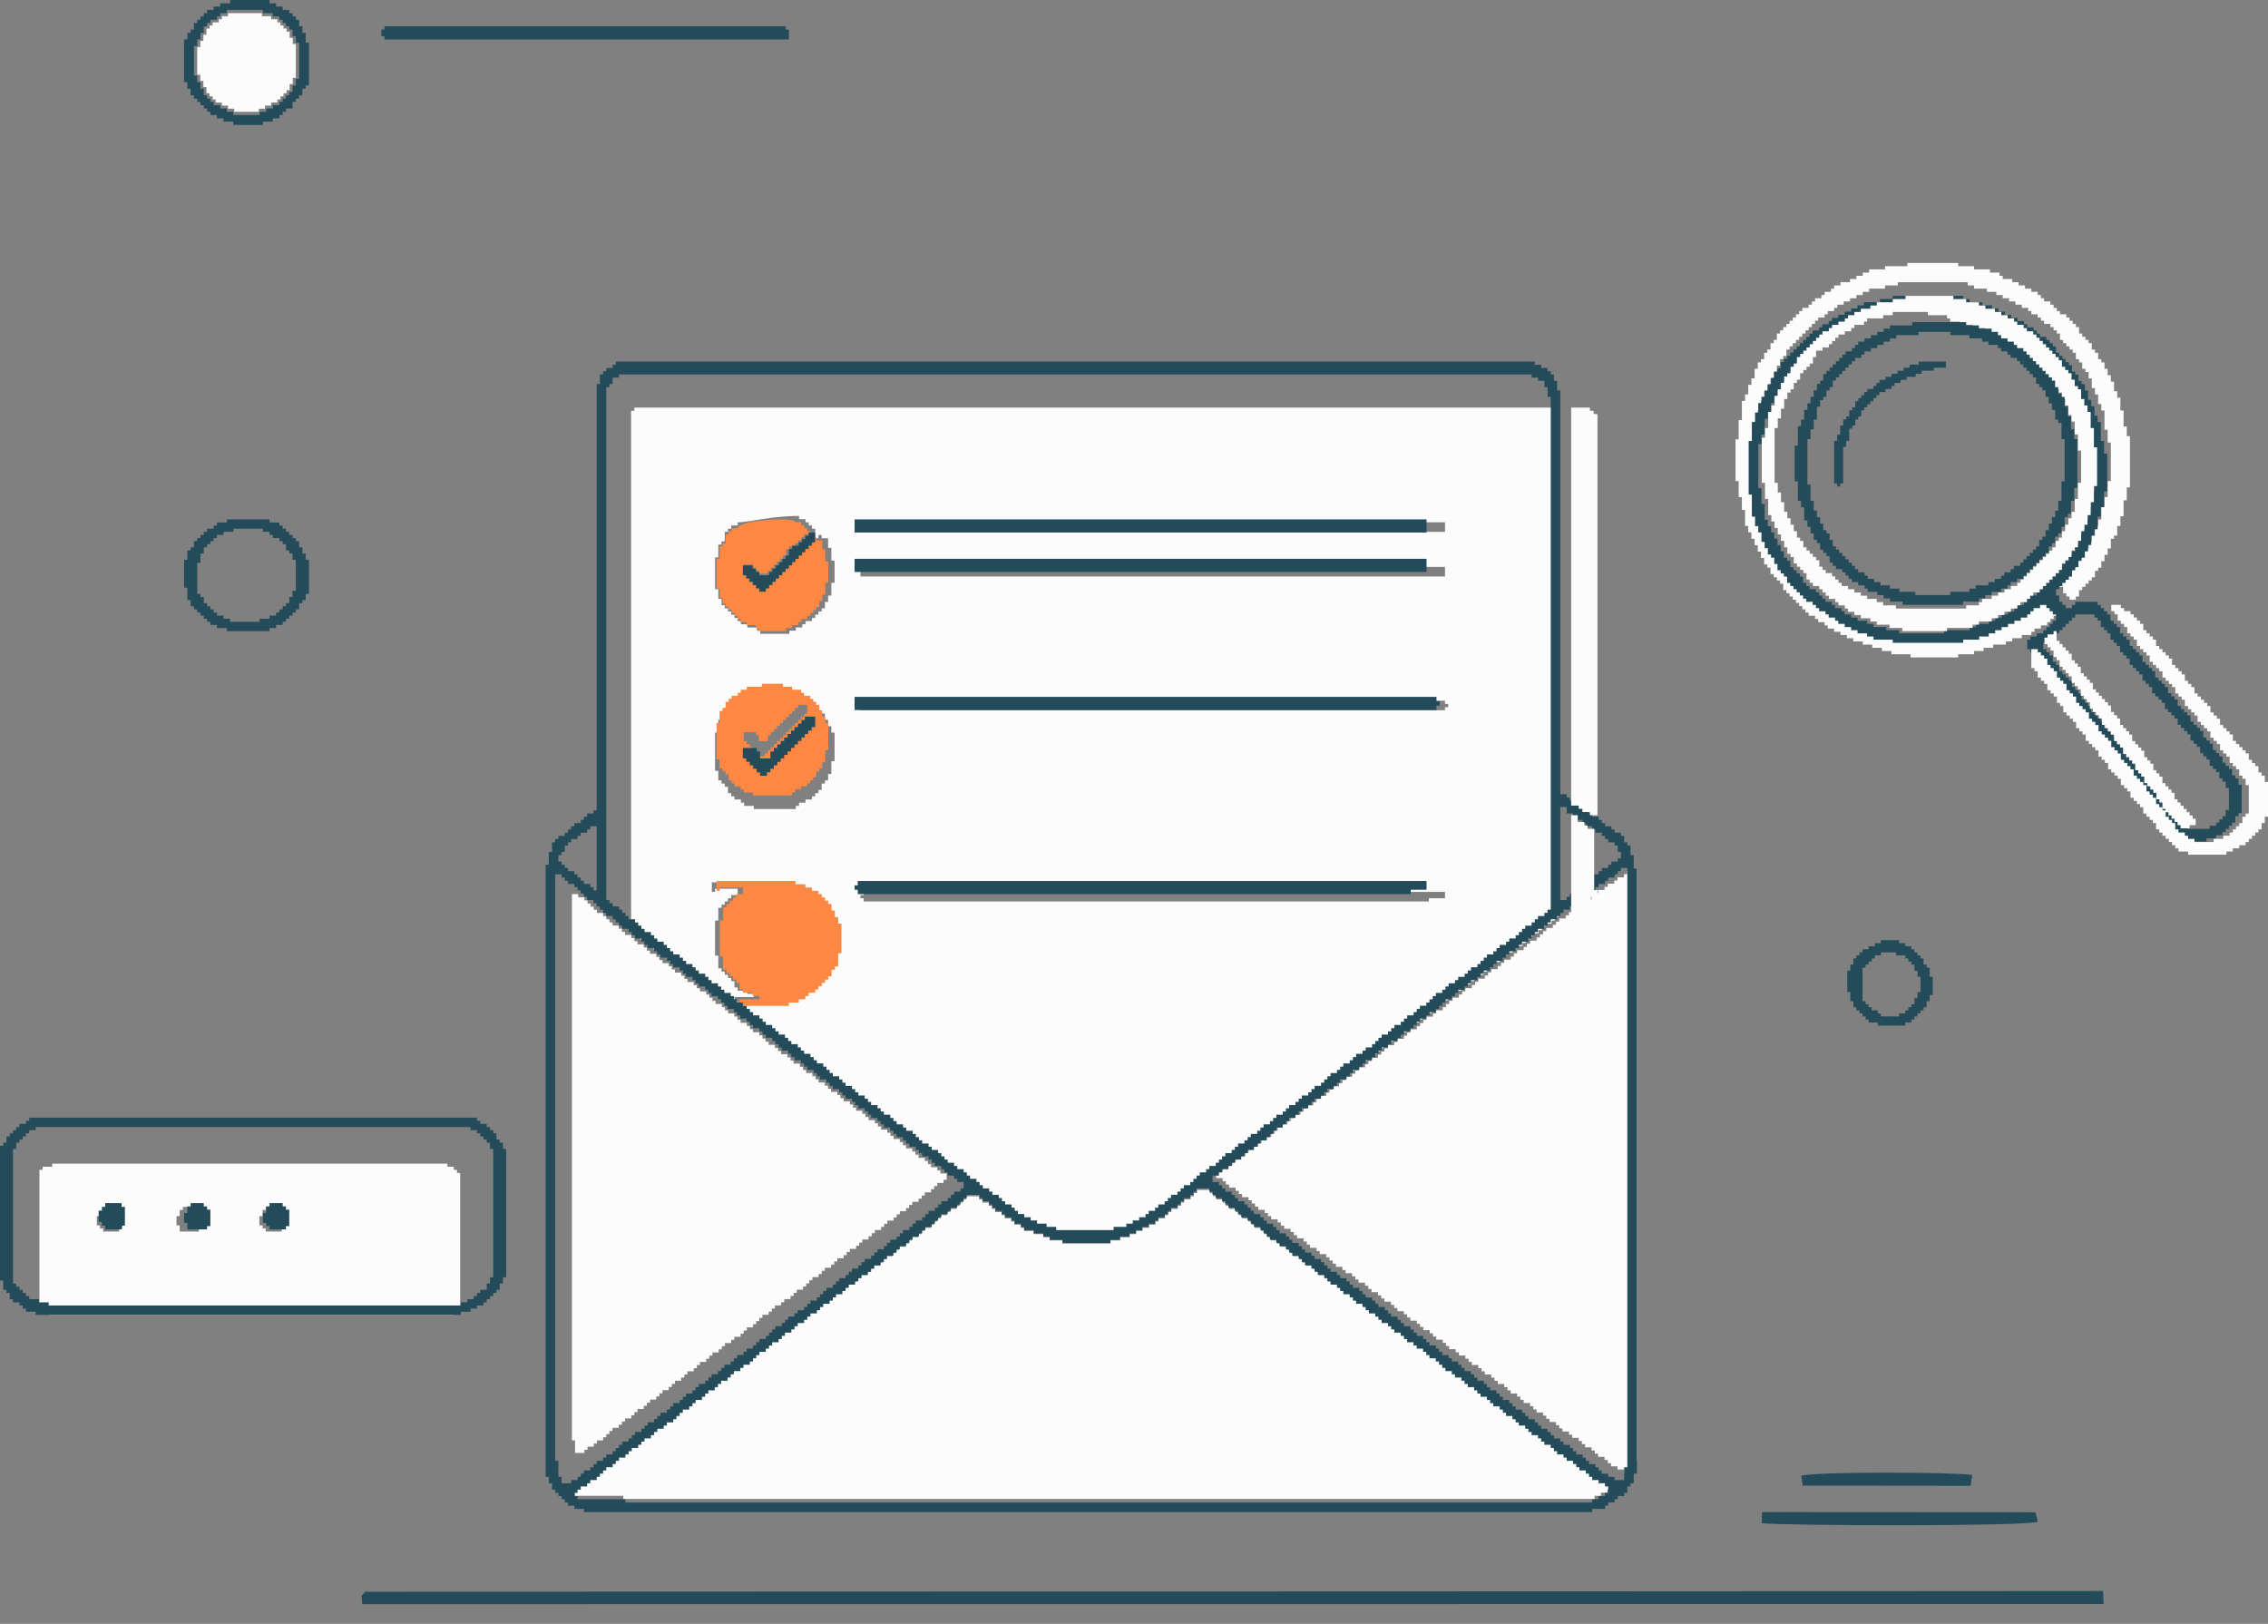 <svg width="345" height="247" viewBox="0 0 345 247" fill="none" xmlns="http://www.w3.org/2000/svg">
<rect x="0" y="0" width="345" height="247" fill="#808080" stroke="none"/>
<path fill-rule="evenodd" clip-rule="evenodd" d="M130.882 136.148H131.374V135.663H219.809V136.632H217.352V137.117H131.374V136.632H130.882V136.148V136.148ZM108.774 135.663H108.282V134.209H120.074V134.694H121.548V135.178H122.53V135.663H123.513V136.148H124.004V136.632H124.496V137.117H124.987V137.601H125.478V138.571H125.969V139.54H126.461V140.509H126.952V144.871H126.461V146.809H125.969V147.294H125.478V148.263H124.987V148.748H124.496V149.232H124.004V149.717H123.513V150.202H123.022V150.686H122.039V151.171H121.548V151.655H120.565V152.14H119.091V152.625H112.213V152.14H111.722V151.655H114.67V151.171H113.687V150.686H112.213V150.202H111.722V149.232H111.231V148.748H110.739V148.263H110.248V147.779H109.757V147.294H109.265V145.355H108.774V140.025H109.265V138.086H109.757V137.601H110.248V137.117H110.739V136.632H111.231V136.148H112.213V135.179H108.774V135.663H108.774ZM126.461 117.732H125.969V118.701H125.478V119.186H124.987V120.155H124.496V120.639H124.004V121.124H123.513V121.609H122.53V122.093H121.548V122.578H121.057V123.062H114.67V122.578H113.196V122.093H112.704V121.609H111.722V121.124H111.231V120.639H110.739V119.67H110.248V119.186H109.757V118.701H109.265V117.247H108.774V111.432H109.265V109.493H109.757V109.009H110.248V108.039H110.739V107.555H111.231V107.07H112.213V106.586H112.704V106.101H113.687V105.616H116.144V105.132H119.583V105.616H121.057V106.101H122.531V106.586H123.022V107.07H124.004V107.555H124.496V108.039H124.987V108.524H125.478V109.493H125.97V110.462H126.461V111.431H126.952V115.793H126.461V117.732L126.461 117.732ZM219.809 108.039H130.883V106.586H219.809V107.07H220.3V107.555H219.809V108.039V108.039ZM130.883 86.231H219.809V87.685H130.883V86.231ZM130.883 79.446H219.809V80.9H130.883V79.446ZM124.004 81.87H124.496V81.385H124.987V81.87H125.969V83.323H126.461V85.262H126.952V88.654H126.461V90.593H125.969V91.562H125.478V92.531H124.987V93.016H124.496V93.501H124.004V93.985H123.513V94.47H122.53V94.954H122.039V95.439H121.057V95.924H120.074V96.408H115.652V95.924H115.161V95.439H113.687V94.954H112.704V94.47H112.213V93.985H111.722V93.501H111.23V93.016H110.739V92.531H110.248V92.047H109.757V91.078H109.265V89.624H108.774V84.777H109.265V82.839H109.757V82.354H110.248V80.9H110.739V80.416H111.23V79.931H112.213V79.447C113.984 79.447 117.268 78.478 121.548 78.478V78.962H122.53V79.447H123.022V79.931H123.513V80.416H124.004V81.87V81.87ZM96.491 62.484H96V141.479H96.491V141.963H96.983V142.448H97.474V142.933H98.457V143.417H98.948V143.902H99.439V144.386H100.422V144.871H100.913V145.356H101.404V145.84H101.895V146.325H102.878V146.809H103.369V147.294H103.861V147.779H104.843V148.263H105.334V148.748H105.826V149.232H106.808V149.717H107.3V150.202H107.791V150.686H108.773V151.171H109.265V151.655H109.756V152.14H110.738V152.625H111.23V153.109H111.721V153.594H112.703V154.078H113.195V154.563H113.686V155.047H114.177V155.532H115.16V156.017H115.651V156.501H116.142V156.986H117.125V157.47H117.616V157.955H118.108V158.44H119.09V158.924H119.581V159.409H120.073V159.893H121.055V160.378H121.547V160.863H122.038V161.347H123.021V161.832H123.512V162.316H124.003V162.801H124.986V163.286H125.477V163.77H125.968V164.255H126.46V164.739H127.442V165.224H127.934V165.709H128.425V166.193H129.407V166.678H129.899V167.162H130.39V167.647H131.373V168.132H131.864V168.616H132.355V169.101H133.338V169.585H133.829V170.07H134.32V170.555H135.303V171.039H135.794V171.524H136.285V172.008H137.268V172.493H137.759V172.978H138.742V173.462H139.233V173.947H139.724V174.431H140.216V174.916H141.198V175.401H141.69V175.885H142.672V176.37H143.164V176.854H143.655V177.339H144.146V177.824H145.129V178.308H145.62V178.793H146.603V179.277H147.094V179.762H147.585V180.247H148.568V180.731H149.059V181.216H149.55V181.7H150.533V182.185H151.024V182.67H152.007V183.154H152.498V183.639H152.989V184.123H153.972V184.608H154.463V185.092H154.954V185.577H155.937V186.062H156.92V186.546H157.902V187.031H159.376V187.515H160.85V188H169.694V187.515H171.659V187.031H172.641V186.546H173.624V186.062H174.607V185.577H175.098V185.092H176.081V184.608H176.572V184.123H177.554V183.639H178.046V183.154H178.537V182.67H179.519V182.185H180.011V181.7H180.502V181.216H181.484V180.731H181.976V180.247H182.467V179.762H182.958V179.277H183.941V178.793H184.432V178.308H185.415V177.824H185.906V177.339H186.397V176.854H186.889V176.37H187.871V175.885H188.362V175.401H188.854V174.916H189.836V174.431H190.328V173.947H190.819V173.462H191.802V172.978H192.293V172.493H192.784V172.008H193.767V171.524H194.258V171.039H194.749V170.555H195.732V170.07H196.223V169.585H196.714V169.101H197.697V168.616H198.188V168.132H198.68V167.647H199.662V167.162H200.154V166.678H200.645V166.193H201.627V165.709H202.119V165.224H202.61V164.739H203.101V164.255H204.084V163.77H204.575V163.286H205.066V162.801H206.049V162.316H206.54V161.832H207.031V161.347H208.014V160.863H208.505V160.378H209.488V159.893H209.979V159.409H210.47V158.924H210.962V158.44H211.944V157.955H212.436V157.47H212.927V156.986H213.91V156.501H214.401V156.017H214.892V155.532H215.875V155.047H216.366V154.563H216.857V154.078H217.84V153.594H218.331V153.109H218.822V152.625H219.314V152.14H220.296V151.655H220.788V151.171H221.279V150.686H222.262V150.202H222.753V149.717H223.735V149.232H224.227V148.748H224.718V148.263H225.701V147.779H226.192V147.294H226.683V146.809H227.174V146.325H228.157V145.84H228.648V145.356H229.139V144.871H230.122V144.386H230.613V143.902H231.596V143.417H232.087V142.933H232.578V142.448H233.07V141.963H234.052V141.479H234.544V140.994H235.035V140.51H236.018V140.025H236.509V139.54H237V62H96.487V62.485L96.491 62.484Z" fill="#FBFCFB"/>
<path fill-rule="evenodd" clip-rule="evenodd" d="M182.093 181.48H181.605V181.959H181.117V182.439H180.142V182.918H179.654V183.398H179.167V183.878H178.191V184.357H177.704V184.837H177.216V185.316H176.241V185.796H175.753V186.276H174.778V186.755H173.802V187.235H172.827V187.714H171.852V188.194H170.389V188.674H168.926V189.153H161.611V188.674H159.661V188.194H158.685V187.714H157.222V187.235H155.759V186.755H155.272V186.276H154.296V185.796H153.809V185.316H152.833V184.837H152.346V184.357H151.37V183.878H150.883V183.398H150.395V182.918H149.42V182.439H148.932V181.959H146.982V182.439H146.494V182.918H146.006V183.398H145.519V183.878H144.543V184.357H144.056V184.837H143.08V185.316H142.593V185.796H142.105V186.276H141.617V186.755H140.642V187.235H140.154V187.714H139.667V188.194H138.691V188.674H138.204V189.153H137.716V189.633H136.741V190.112H136.253V190.592H135.765V191.072H134.79V191.551H134.303V192.031H133.815V192.51H132.839V192.99H132.352V193.469H131.864V193.949H130.889V194.429H130.401V194.908H129.914V195.388H128.938V195.867H128.451V196.347H127.963V196.827H126.988V197.306H126.5V197.786H126.012V198.265H125.037V198.745H124.549V199.225H124.062V199.704H123.086V200.184H122.599V200.663H122.111V201.143H121.136V201.623H120.648V202.102H120.16V202.582H119.185V203.061H118.698V203.541H118.21V204.02H117.235V204.5H116.747V204.98H116.259V205.459H115.284V205.939H114.796V206.418H114.309V206.898H113.821V207.378H112.846V207.857H112.358V208.337H111.383V208.816H110.895V209.296H110.408V209.776H109.432V210.255H108.944V210.735H108.457V211.214H107.482V211.694H106.994V212.174H106.506V212.653H105.531V213.133H105.043V213.612H104.556V214.092H103.58V214.572H103.093V215.051H102.605V215.531H102.117V216.01H101.142V216.49H100.654V216.969H99.679V217.449H99.192V217.929H98.704V218.408H97.728V218.888H97.241V219.367H96.753V219.847H95.778V220.327H95.29V220.806H94.803V221.286H93.827V221.765H93.34V222.245H92.852V222.725H91.877V223.204H91.389V223.684H90.901V224.163H90.414V224.643H89.438V225.123H88.951V225.602H87.975V226.082H87.488V226.561H87V227.041H87.488V227.521H94.803V228H242.562V227.521H243.537V227.041H244.512V226.561H245V225.602H244.512V225.123H243.537V224.643H242.562V224.163H242.074V223.684H241.586V223.204H240.611V222.725H240.123V222.245H239.636V221.765H238.66V221.286H238.173V220.806H237.198V220.327H236.71V219.847H236.222V219.367H235.247V218.888H234.759V218.408H234.272V217.929H233.296V217.449H232.809V216.969H232.321V216.49H231.346V216.01H230.858V215.531H230.37V215.051H229.395V214.572H228.907V214.092H228.42V213.612H227.444V213.133H226.957V212.653H226.469V212.174H225.494V211.694H225.006V211.214H224.519V210.735H223.543V210.255H223.055V209.776H222.568V209.296H221.593V208.816H221.105V208.337H220.13V207.857H219.642V207.378H219.154V206.898H218.667V206.418H217.691V205.939H217.204V205.459H216.716V204.98H215.741V204.5H215.253V204.02H214.278V203.541H213.79V203.061H213.302V202.582H212.327V202.102H211.839V201.623H211.352V201.143H210.377V200.663H209.889V200.184H209.401V199.704H208.426V199.225H207.938V198.745H207.451V198.265H206.475V197.786H205.988V197.306H205.5V196.827H204.525V196.347H204.037V195.867H203.549V195.388H202.574V194.908H202.087V194.429H201.599V193.949H200.623V193.469H200.136V192.99H199.648V192.51H198.673V192.031H198.185V191.551H197.698V191.072H196.722V190.592H196.235V190.112H195.747V189.633H194.772V189.153H194.284V188.674H193.309V188.194H192.821V187.714H192.333V187.235H191.846V186.755H190.87V186.276H190.383V185.796H189.895V185.316H188.92V184.837H188.432V184.357H187.944V183.878H186.969V183.398H186.482V182.918H185.994V182.439H185.019V181.959H184.531V181.48H184.043V181H182.093V181.48Z" fill="#FBFCFB"/>
<path fill-rule="evenodd" clip-rule="evenodd" d="M248.015 132.482H247.523V132.963H247.031V133.445H246.046V133.927H245.554V134.408H244.569V134.89H244.077V135.372H243.092V135.854H242.6V136.335H242.108V136.817H241.123V137.299H240.631V137.78H240.138V138.262H239.154V138.744H238.661V139.225H238.169V139.707H237.185V140.189H236.692V140.67H236.2V141.152H235.215V141.634H234.723V142.115H234.231V142.597H233.738V143.079H232.754V143.56H232.261V144.042H231.769V144.524H230.785V145.005H230.292V145.487H229.8V145.969H228.815V146.45H228.323V146.932H227.831V147.414H226.846V147.895H226.354V148.377H225.861V148.859H224.877V149.34H224.385V149.822H223.892V150.304H222.908V150.785H222.415V151.267H221.923V151.749H220.939V152.23H220.446V152.712H219.954V153.194H219.462V153.675H218.477V154.157H217.985V154.639H217V155.121H216.508V155.602H216.015V156.084H215.523V156.566H214.538V157.047H214.046V157.529H213.554V158.011H212.569V158.492H212.077V158.974H211.092V159.456H210.6V159.937H210.108V160.419H209.615V160.901H208.631V161.382H208.138V161.864H207.646V162.346H206.662V162.827H206.169V163.309H205.677V163.791H204.692V164.272H204.2V164.754H203.708V165.236H202.723V165.717H202.231V166.199H201.738V166.681H200.754V167.162H200.262V167.644H199.769V168.126H198.785V168.607H198.292V169.089H197.8V169.571H196.815V170.052H196.323V170.534H195.831V171.016H194.846V171.497H194.354V171.979H193.862V172.461H193.369V172.943H192.385V173.424H191.892V173.906H191.4V174.388H190.415V174.869H189.923V175.351H189.431V175.833H188.446V176.314H187.954V176.796H187.462V177.278H186.477V177.759H185.985V178.241H185V179.204H185.985V179.686H186.477V180.168H186.969V180.649H187.954V181.131H188.446V181.613H188.938V182.094H189.923V182.576H190.415V183.058H190.908V183.539H191.4V184.021H192.385V184.503H192.877V184.984H193.369V185.466H194.354V185.948H194.846V186.429H195.338V186.911H196.323V187.393H196.815V187.874H197.308V188.356H198.292V188.838H198.785V189.319H199.277V189.801H200.262V190.283H200.754V190.764H201.738V191.246H202.231V191.728H202.723V192.21H203.215V192.691H204.2V193.173H204.692V193.655H205.677V194.136H206.169V194.618H206.662V195.1H207.646V195.581H208.138V196.063H208.631V196.545H209.615V197.026H210.108V197.508H210.6V197.99H211.585V198.471H212.077V198.953H212.569V199.435H213.554V199.916H214.046V200.398H214.538V200.88H215.523V201.361H216.015V201.843H216.508V202.325H217.492V202.806H217.985V203.288H218.477V203.77H219.462V204.251H219.954V204.733H220.446V205.215H221.431V205.696H221.923V206.178H222.908V206.66H223.4V207.141H223.892V207.623H224.877V208.105H225.369V208.586H225.861V209.068H226.846V209.55H227.338V210.031H227.831V210.513H228.815V210.995H229.308V211.477H229.8V211.958H230.785V212.44H231.277V212.922H231.769V213.403H232.754V213.885H233.246V214.366H233.738V214.848H234.723V215.33H235.215V215.812H235.708V216.293H236.692V216.775H237.185V217.257H237.677V217.738H238.661V218.22H239.154V218.702H240.138V219.183H240.631V219.665H241.123V220.147H242.108V220.628H242.6V221.11H243.092V221.592H244.077V222.073H244.569V222.555H245.062V223.037H246.046V223.518H247.031V224H248.508V222.073H249V132H248.015V132.482Z" fill="#FBFCFB"/>
<path fill-rule="evenodd" clip-rule="evenodd" d="M87 219.09H87.475V221H88.9V220.522H89.375V220.045H90.325V219.567H90.8V219.09H91.75V218.612H92.225V218.135H92.7V217.657H93.175V217.18H94.125V216.702H94.6V216.225H95.075V215.747H96.025V215.27H96.5V214.792H96.975V214.315H97.925V213.837H98.4V213.359H98.875V212.882H99.825V212.405H100.3V211.927H100.775V211.449H101.725V210.972H102.2V210.494H102.675V210.017H103.625V209.539H104.1V209.062H104.575V208.584H105.525V208.107H106V207.629H106.475V207.152H107.425V206.674H107.9V206.197H108.375V205.719H109.325V205.242H109.8V204.764H110.275V204.287H111.225V203.809H111.7V203.331H112.65V202.854H113.125V202.376H113.6V201.899H114.55V201.421H115.025V200.944H115.5V200.466H115.975V199.989H116.925V199.511H117.4V199.034H117.875V198.556H118.825V198.079H119.3V197.601H120.25V197.124H120.725V196.646H121.2V196.169H122.15V195.691H122.625V195.214H123.1V194.736H123.575V194.258H124.525V193.781H125V193.303H125.475V192.826H126.425V192.348H126.9V191.871H127.375V191.393H128.325V190.916H128.8V190.438H129.275V189.961H130.225V189.483H130.7V189.006H131.175V188.528H132.125V188.051H132.6V187.573H133.075V187.096H134.025V186.618H134.5V186.141H134.975V185.663H135.925V185.185H136.4V184.708H136.875V184.23H137.825V183.753H138.3V183.275H138.775V182.798H139.725V182.32H140.2V181.843H140.675V181.365H141.625V180.888H142.1V180.41H142.575V179.933H143.525V179.455H144V178.5H143.05V178.023H142.575V177.545H141.625V177.067H141.15V176.59H140.675V176.112H139.725V175.635H139.25V175.157H138.775V174.68H137.825V174.202H137.35V173.725H136.875V173.247H135.925V172.77H135.45V172.292H134.975V171.815H134.025V171.337H133.55V170.86H133.075V170.382H132.125V169.905H131.65V169.427H131.175V168.949H130.225V168.472H129.75V167.994H129.275V167.517H128.325V167.039H127.85V166.562H127.375V166.084H126.425V165.607H125.95V165.129H125.475V164.652H124.525V164.174H124.05V163.697H123.575V163.219H122.625V162.742H122.15V162.264H121.675V161.786H120.725V161.309H120.25V160.832H119.775V160.354H118.825V159.876H118.35V159.399H117.875V158.921H116.925V158.444H116.45V157.966H115.975V157.489H115.5V157.011H114.55V156.534H114.075V156.056H113.6V155.579H112.65V155.101H112.175V154.624H111.7V154.146H110.75V153.669H110.275V153.191H109.8V152.714H108.85V152.236H108.375V151.758H107.9V151.281H107.425V150.804H106.475V150.326H106V149.848H105.525V149.371H104.575V148.893H104.1V148.416H103.625V147.938H102.675V147.461H102.2V146.983H101.725V146.506H100.775V146.028H100.3V145.551H99.825V145.073H98.875V144.596H98.4V144.118H97.925V143.641H96.975V143.163H96.5V142.685H96.025V142.208H95.075V141.73H94.6V141.253H94.125V140.775H93.175V140.298H92.7V139.82H92.225V139.343H91.75V138.865H90.8V138.388H90.325V137.91H89.85V137.433H89.375V136.955H88.9V136.478H87.95V136H87V219.09Z" fill="#FBFCFB"/>
<path fill-rule="evenodd" clip-rule="evenodd" d="M244.146 227.563H243.176V228.05H242.205V228.538H95.135V228.05H87.854V227.563H87.368V227.076H87.854V226.588H88.339V226.101H89.31V225.613H89.795V225.126H90.766V224.638H91.251V224.151H91.737V223.664H92.222V223.176H93.193V222.689H93.678V222.201H94.163V221.714H95.134V221.226H95.62V220.739H96.105V220.251H97.076V219.764H97.561V219.277H98.046V218.789H99.017V218.302H99.503V217.814H99.988V217.327H100.959V216.839H101.444V216.352H102.415V215.865H102.9V215.377H103.385V214.89H103.871V214.402H104.841V213.915H105.327V213.427H105.812V212.94H106.783V212.453H107.268V211.965H107.754V211.478H108.724V210.99H109.21V210.503H109.695V210.015H110.666V209.528H111.151V209.04H111.636V208.553H112.607V208.066H113.093V207.578H114.063V207.091H114.549V206.603H115.034V206.116H115.519V205.628H116.49V205.141H116.976V204.653H117.461V204.166H118.432V203.679H118.917V203.191H119.403V202.704H120.373V202.216H120.859V201.729H121.344V201.241H122.315V200.754H122.8V200.267H123.285V199.779H124.256V199.292H124.741V198.804H125.227V198.317H126.197V197.829H126.683V197.342H127.168V196.855H128.139V196.367H128.624V195.88H129.11V195.392H130.08V194.905H130.566V194.417H131.051V193.93H132.022V193.442H132.507V192.955H132.993V192.468H133.963V191.98H134.449V191.493H134.934V191.005H135.905V190.518H136.39V190.03H136.876V189.543H137.846V189.055H138.332V188.568H138.817V188.081H139.788V187.593H140.273V187.106H140.758V186.618H141.729V186.131H142.214V185.643H142.7V185.156H143.185V184.669H144.156V184.181H144.641V183.694H145.612V183.206H146.097V182.719H146.583V182.231H147.068V181.744H149.01V182.231H149.495V182.719H150.466V183.206H150.951V183.694H151.436V184.181H152.407V184.669H152.892V185.156H153.863V185.643H154.349V186.131H155.319V186.618H155.805V187.106H157.261V187.593H158.717V188.081H159.688V188.568H161.629V189.055H168.91V188.568H170.366V188.081H171.822V187.593H172.793V187.106H173.764V186.618H174.734V186.131H175.705V185.643H176.191V185.156H177.161V184.669H177.647V184.181H178.132V183.694H179.103V183.206H179.588V182.719H180.073V182.231H181.044V181.744H181.529V181.257H182.015V180.769H183.956V181.257H184.442V181.744H184.927V182.231H185.898V182.719H186.383V183.206H186.868V183.694H187.839V184.181H188.324V184.669H188.81V185.156H189.78V185.643H190.266V186.131H190.751V186.618H191.722V187.106H192.207V187.593H192.693V188.081H193.178V188.568H194.149V189.055H194.634V189.543H195.605V190.03H196.09V190.518H196.575V191.005H197.546V191.493H198.032V191.98H198.517V192.468H199.488V192.955H199.973V193.442H200.458V193.93H201.429V194.417H201.915V194.905H202.4V195.392H203.371V195.88H203.856V196.367H204.341V196.855H205.312V197.342H205.797V197.829H206.283V198.317H207.253V198.804H207.739V199.292H208.224V199.779H209.195V200.267H209.68V200.754H210.166V201.241H211.136V201.729H211.622V202.216H212.107V202.704H213.078V203.191H213.563V203.679H214.049V204.166H215.019V204.653H215.505V205.141H216.475V205.628H216.961V206.116H217.446V206.603H218.417V207.091H218.902V207.578H219.388V208.066H219.873V208.553H220.844V209.04H221.329V209.528H222.3V210.015H222.785V210.503H223.27V210.99H224.241V211.478H224.726V211.965H225.212V212.453H226.183V212.94H226.668V213.427H227.153V213.915H228.124V214.402H228.61V214.89H229.095V215.377H230.066V215.865H230.551V216.352H231.036V216.839H232.007V217.327H232.493V217.814H232.978V218.302H233.949V218.789H234.434V219.277H234.919V219.764H235.89V220.251H236.375V220.739H236.861V221.226H237.831V221.714H238.317V222.201H239.288V222.689H239.773V223.176H240.258V223.664H241.229V224.151H241.714V224.638H242.2V225.126H243.171V225.613H244.141V226.101H244.627V227.076H244.141V227.563L244.146 227.563ZM89.795 223.176V223.663H88.825V224.151H88.339V224.638H87.854V225.126H86.883V225.613H85.427V224.638H84.942V222.201H84.456V132.994H85.427V133.481H85.912V133.969H86.398V134.456H87.368V134.944H87.854V135.431H88.339V135.919H88.825V136.406H89.31V136.893H90.281V137.381H90.766V137.868H91.251V138.356H91.737V138.843H92.222V139.331H93.193V139.818H93.678V140.306H94.163V140.793H94.649V141.28H95.62V141.768H96.105V142.255H96.59V142.743H97.561V143.23H98.046V143.718H98.532V144.205H99.503V144.692H99.988V145.18H100.473V145.667H101.444V146.155H101.93V146.642H102.415V147.13H103.386V147.617H103.871V148.105H104.356V148.592H105.327V149.079H105.812V149.567H106.298V150.054H107.268V150.542H107.754V151.029H108.239V151.517H109.21V152.004H109.695V152.491H110.181V152.979H110.666V153.466H111.637V153.954H112.122V154.441H112.607V154.929H113.578V155.416H114.063V155.904H114.549V156.391H115.519V156.878H116.005V157.366H116.49V157.853H117.461V158.341H117.946V158.828H118.432V159.316H118.917V159.803H119.888V160.29H120.373V160.778H120.858V161.265H121.829V161.753H122.314V162.24H122.8V162.728H123.771V163.215H124.256V163.702H124.741V164.19H125.712V164.677H126.197V165.165H126.683V165.652H127.654V166.14H128.139V166.627H128.624V167.115H129.595V167.602H130.08V168.089H130.566V168.577H131.536V169.064H132.022V169.552H132.507V170.039H133.478V170.527H133.963V171.014H134.449V171.501H135.419V171.989H135.905V172.476H136.39V172.964H137.361V173.451H137.846V173.939H138.331V174.426H139.302V174.914H139.787V175.401H140.273V175.888H141.244V176.376H141.729V176.863H142.214V177.351H143.185V177.838H143.67V178.326H144.156V178.813H145.127V179.3H145.612V179.788H146.583V180.763H146.097V181.25H145.127V181.738H144.641V182.225H144.156V182.712H143.185V183.2H142.7V183.687H142.214V184.175H141.244V184.662H140.758V185.15H140.273V185.637H139.302V186.125H138.817V186.612H138.332V187.099H137.361V187.587H136.875V188.074H136.39V188.562H135.419V189.049H134.934V189.537H134.449V190.024H133.478V190.512H132.992V190.999H132.507V191.486H131.536V191.974H131.051V192.461H130.566V192.949H129.595V193.436H129.11V193.924H128.624V194.411H127.654V194.898H127.168V195.386H126.683V195.873H125.712V196.361H125.227V196.848H124.741V197.336H124.256V197.823H123.285V198.31H122.8V198.798H122.315V199.285H121.344V199.773H120.859V200.26H119.888V200.748H119.402V201.235H118.917V201.723H117.946V202.21H117.461V202.697H116.976V203.185H116.49V203.672H115.519V204.16H115.034V204.647H114.549V205.135H113.578V205.622H113.093V206.109H112.122V206.597H111.636V207.084H111.151V207.572H110.18V208.059H109.695V208.547H109.21V209.034H108.239V209.521H107.754V210.009H107.268V210.496H106.298V210.984H105.812V211.471H105.327V211.959H104.356V212.446H103.871V212.934H103.386V213.421H102.415V213.908H101.929V214.396H101.444V214.883H100.473V215.371H99.988V215.858H99.503V216.346H98.532V216.833H98.046V217.32H97.561V217.808H96.59V218.295H96.105V218.783H95.62V219.27H94.649V219.758H94.163V220.245H93.678V220.733H93.193V221.22H92.222V221.707H91.737V222.195H90.766V222.682H90.281V223.17H89.795L89.795 223.176ZM184.445 178.816H185.415V178.329H185.901V177.841H186.871V177.354H187.357V176.866H187.842V176.379H188.813V175.892H189.298V175.404H189.784V174.917H190.754V174.429H191.24V173.942H191.725V173.454H192.696V172.967H193.181V172.48H193.667V171.992H194.152V171.505H195.123V171.017H195.608V170.53H196.093V170.042H197.064V169.555H197.55V169.068H198.035V168.58H199.006V168.093H199.491V167.605H199.976V167.118H200.947V166.63H201.432V166.143H201.918V165.655H202.888V165.168H203.374V164.681H203.859V164.193H204.83V163.706H205.315V163.218H205.801V162.731H206.771V162.243H207.257V161.756H207.742V161.268H208.713V160.781H209.198V160.294H209.684V159.806H210.169V159.319H211.14V158.831H211.625V158.344H212.596V157.856H213.081V157.369H213.567V156.882H214.537V156.394H215.023V155.907H215.508V155.419H215.993V154.932H216.964V154.444H217.45V153.957H218.42V153.47H218.906V152.982H219.391V152.495H219.876V152.007H220.847V151.52H221.332V151.032H221.818V150.545H222.788V150.057H223.274V149.57H223.759V149.083H224.73V148.595H225.215V148.108H225.701V147.62H226.671V147.133H227.157V146.645H227.642V146.158H228.613V145.671H229.098V145.183H229.583V144.696H230.554V144.208H231.04V143.721H231.525V143.233H232.496V142.746H232.981V142.258H233.466V141.771H233.952V141.284H234.923V140.796H235.408V140.309H235.893V139.821H236.864V139.334H237.349V138.846H237.835V138.359H238.806V137.872H239.291V137.384H239.776V136.897H240.747V136.409H241.233V135.922H241.718V135.434H242.689V134.947H243.174V134.459H244.145V133.972H244.63V133.485H245.601V132.997H246.086V132.51H246.572V132.022H247.542V223.179H247.057V225.129H245.601V224.641H244.63V224.154H243.659V223.666H243.174V223.179H242.689V222.691H241.718V222.204H241.233V221.717H240.747V221.229H239.776V220.742H239.291V220.254H238.806V219.767H237.835V219.279H237.349V218.792H236.379V218.305H235.893V217.817H235.408V217.33H234.437V216.842H233.952V216.355H233.467V215.867H232.496V215.38H232.011V214.893H231.525V214.405H230.555V213.918H230.069V213.43H229.584V212.943H228.613V212.455H228.128V211.968H227.643V211.48H226.672V210.993H226.186V210.506H225.701V210.018H224.73V209.531H224.245V209.043H223.76V208.556H222.789V208.068H222.303V207.581H221.818V207.094H220.847V206.606H220.362V206.119H219.391V205.631H218.906V205.144H218.42V204.656H217.45V204.169H216.964V203.682H216.479V203.194H215.508V202.707H215.023V202.219H214.538V201.732H213.567V201.244H213.082V200.757H212.596V200.269H211.625V199.782H211.14V199.295H210.655V198.807H209.684V198.32H209.198V197.832H208.713V197.345H207.742V196.857H207.257V196.37H206.772V195.882H205.801V195.395H205.315V194.908H204.83V194.42H203.859V193.933H203.374V193.445H202.403V192.958H201.918V192.47H201.433V191.983H200.947V191.496H199.977V191.008H199.491V190.521H198.52V190.033H198.035V189.546H197.55V189.058H196.579V188.571H196.094V188.084H195.608V187.596H194.637V187.109H194.152V186.621H193.667V186.134H192.696V185.646H192.211V185.159H191.725V184.671H190.755V184.184H190.269V183.697H189.784V183.209H189.299V182.722H188.328V182.234H187.842V181.747H187.357V181.259H186.386V180.772H185.901V180.285H185.416V179.797H184.445V178.822L184.445 178.816ZM235.41 60.361H235.895V138.356H235.41V138.844H234.924V139.331H233.953V139.819H233.468V140.306H232.983V140.794H232.012V141.281H231.527V141.768H231.041V142.256H230.556V142.743H229.585V143.231H229.1V143.718H228.129V144.206H227.644V144.693H227.158V145.18H226.188V145.668H225.702V146.155H225.217V146.643H224.732V147.13H223.761V147.618H223.276V148.105H222.79V148.593H221.82V149.08H221.334V149.567H220.363V150.055H219.878V150.542H219.393V151.03H218.422V151.517H217.937V152.005H217.451V152.492H216.966V152.98H215.995V153.467H215.51V153.954H215.024V154.442H214.054V154.929H213.568V155.417H213.083V155.904H212.112V156.392H211.627V156.879H211.141V157.366H210.171V157.854H209.685V158.341H209.2V158.829H208.715V159.316H207.744V159.804H207.258V160.291H206.288V160.778H205.802V161.266H205.317V161.753H204.346V162.241H203.861V162.728H203.376V163.216H202.405V163.703H201.92V164.191H201.434V164.678H200.949V165.165H199.978V165.653H199.493V166.14H199.007V166.628H198.037V167.115H197.551V167.603H197.066V168.09H196.095V168.577H195.61V169.065H195.125V169.552H194.154V170.04H193.668V170.527H193.183V171.015H192.212V171.502H191.727V171.99H191.242V172.477H190.271V172.964H189.785V173.452H189.3V173.939H188.329V174.427H187.844V174.914H187.358V175.402H186.388V175.889H185.902V176.376H185.417V176.864H184.932V177.351H183.961V177.839H183.476V178.326H182.505V178.814H182.02V179.301H181.534V179.789H181.049V180.276H180.078V180.763H179.593V181.251H179.107V181.738H178.137V182.226H177.651V182.713H177.166V183.201H176.195V183.688H175.71V184.175H174.739V184.663H174.254V185.15H173.283V185.638H172.312V186.125H171.342V186.613H169.4V187.1H160.663V186.613H159.207V186.125H157.751V185.638H156.78V185.15H155.809V184.663H154.839V184.175H154.353V183.688H153.868V183.201H152.897V182.713H152.412V182.226H151.927V181.738H150.956V181.251H150.47V180.763H149.5V180.276H149.014V179.789H148.529V179.301H147.558V178.814H147.073V178.326H146.587V177.839H145.617V177.351H145.131V176.864H144.161V176.376H143.675V175.889H143.19V175.402H142.705V174.914H141.734V174.427H141.249V173.939H140.278V173.452H139.792V172.964H139.307V172.477H138.822V171.99H137.851V171.502H137.365V171.015H136.395V170.527H135.909V170.04H135.424V169.552H134.453V169.065H133.968V168.577H133.483V168.09H132.512V167.603H132.027V167.115H131.541V166.628H130.57V166.14H130.085V165.653H129.6V165.165H128.629V164.678H128.144V164.191H127.658V163.703H126.687V163.216H126.202V162.728H125.717V162.241H125.231V161.753H124.261V161.266H123.775V160.778H123.29V160.291H122.319V159.804H121.834V159.316H121.348V158.829H120.378V158.341H119.892V157.854H119.407V157.366H118.436V156.879H117.951V156.392H117.465V155.904H116.495V155.417H116.009V154.929H115.524V154.442H114.553V153.954H114.068V153.467H113.583V152.98H113.097V152.492H112.127V152.005H111.641V151.517H111.156V151.03H110.185V150.542H109.7V150.055H109.214V149.567H108.244V149.08H107.758V148.593H107.273V148.105H106.302V147.618H105.817V147.13H105.332V146.643H104.361V146.155H103.876V145.668H103.39V145.18H102.419V144.693H101.934V144.206H101.449V143.718H100.963V143.231H99.993V142.743H99.507V142.256H99.022V141.768H98.051V141.281H97.566V140.794H97.081V140.306H96.595V139.819H95.624V139.331H95.139V138.844H94.654V138.356H94.168V137.869H93.198V137.382H92.712V136.894H92.227V58.899H92.712V58.412H93.198V57.437H94.168V56.95H232.987V57.437H233.958V57.924H234.929V58.9H235.414V60.362L235.41 60.361ZM85.427 131.044H84.941V130.069H85.427V129.582H85.912V128.607H86.397V128.12H86.883V127.632H87.853V127.145H88.339V126.657H89.309V126.17H89.795V125.682H90.766V135.432H90.28V134.944H89.795V134.457H88.824V133.969H88.339V133.482H87.854V132.995H87.368V132.507H86.398V132.02H85.912V131.532H85.427V131.045L85.427 131.044ZM241.234 133.969V134.457H240.263V134.944H239.778V135.432H239.293V135.919H238.807V136.406H238.322V136.894H237.351V122.757H238.322V123.732H239.293V124.22H239.778V124.707H240.749V125.195H241.234V125.682H242.205V126.169H242.69V126.657H243.661V127.144H244.146V127.632H244.632V128.119H245.603V128.607H246.088V129.582H246.573V130.556H246.088V131.044H245.117V131.531H244.632V132.019H243.661V132.506H243.176V132.994H242.205V133.481H241.72V133.968H241.234L241.234 133.969ZM86.883 125.682V126.17H86.398V126.657H85.912V127.145H84.941V127.632H84.456V128.119H83.971V129.582H83.485V131.532H83V224.638H83.485V225.613H83.971V226.588H84.456V227.075H84.941V227.563H85.427V228.05H85.912V228.538H86.397V229.025H87.368V229.513H88.824V230H242.205V229.513H244.146V229.025H244.632V228.538H245.602V228.05H246.088V227.563H247.059V227.075H247.544V226.1H248.029V225.613H248.515V224.15H249V132.019H248.515V130.069H248.029V128.607H247.544V128.119H247.059V127.145H246.573V126.657H245.603V126.17H245.117V125.682H244.146V125.195H243.661V124.707H243.176V124.22H242.205V123.732H241.719V123.245H240.749V122.758H240.263V122.27H239.778V121.783H238.807V121.295H238.322V120.808H237.351V59.387H236.866V57.925H236.381V56.95H235.895V56.462H235.41V55.975H234.439V55.487H233.468V55H93.678V55.487H93.193V55.975H92.222V56.462H91.737V56.95H91.252V58.412H90.766V123.245H90.281V123.733H89.31V124.22H88.825V124.708H88.34V125.195H87.369V125.682H86.883L86.883 125.682Z" fill="#244B5A"/>
<path fill-rule="evenodd" clip-rule="evenodd" d="M39.455 184.98H39.94V184.041H40.424V183.571H42.364V184.041H42.849V184.51H43.333V186.857H42.849V187.327H40.424V186.857H39.939V186.388H39.455V184.98H39.455ZM26.849 184.98H27.333V184.041H27.818V183.571H29.758V184.041H30.242V184.51H30.727V186.857H30.242V187.327H27.333V186.388H26.849V184.98L26.849 184.98ZM14.727 184.98H15.212V184.51H15.697V184.041H18.121V184.51H18.606V186.857H18.121V187.327H15.697V186.857H15.212V186.388H14.727V184.98V184.98ZM7.939 177.469H6.485V177.939H6V199.531H7.455V200H69.03V199.531H70V178.408H69.515V177.939H69.03V177.469H68.061V177H7.939V177.469V177.469Z" fill="#FBFCFB"/>
<path fill-rule="evenodd" clip-rule="evenodd" d="M286.742 40.488V40.975H284.323V41.463H283.355V41.951H282.387V42.439H281.419V42.927H279.968V43.415H279V43.902H278.516V44.39H277.548V44.878H277.064V45.366H276.097V45.854H275.613V46.341H275.129V46.829H274.161V47.317H273.678V47.805H273.194V48.293H272.71V48.781H272.226V49.268H271.742V49.756H271.258V50.244H270.774V50.732H270.29V51.707H269.807V52.195H269.323V53.171H268.839V53.658H268.355V54.634H267.871V55.122H267.387V56.097H266.903V57.561H266.419V58.536H265.936V60H265.452V60.975H264.968V63.902H264.484V66.829H264V73.171H264.484V75.61H264.968V77.561H265.452V80H265.936V80.976H266.419V81.951H266.903V82.927H267.387V83.902H267.871V84.878H268.355V85.854H268.839V86.341H269.323V87.317H269.807V87.805H270.29V88.293H270.774V88.78H271.258V89.756H271.742V90.244H272.226V90.732H272.71V91.219H273.194V91.707H273.678V92.195H274.161V92.683H274.645V93.171H275.129V93.659H276.097V94.146H276.581V94.634H277.548V95.122H278.032V95.61H279V96.098H279.968V96.585H280.935V97.073H281.903V97.561H283.355V98.049H284.806V98.537H286.258V99.025H287.71V99.512H290.613V100H297.871V99.512H300.29V99.025H301.742V98.537H303.194V98.049H305.129V97.561H306.097V97.073H307.548V96.585H309V96.098H309.484V95.61H310.452V95.122H311.419V94.634H311.903V94.146H312.387V93.659H312.871V93.171H313.355V92.195H312.871V91.707H312.387V91.219H311.903V90.732H310.935V91.219H309.968V91.707H309.484V92.195H309V92.683H308.032V93.171H307.064V93.659H306.097V94.146H305.129V94.634H304.161V95.122H303.194V95.61H301.742V96.098H299.323V96.585H288.677V96.098H285.774V95.61H284.806V95.122H283.355V94.634H282.387V94.146H281.419V93.659H280.452V93.171H279.968V92.683H279V92.195H278.516V91.707H277.548V91.219H277.064V90.732H276.581V90.244H275.613V89.756H275.129V89.268H274.645V88.78H274.161V88.293H273.678V87.805H273.194V87.317H272.71V86.341H272.226V85.854H271.742V85.366H271.258V84.39H270.774V83.415H270.29V82.927H269.807V81.951H269.323V80.976H268.839V79.512H268.355V78.537H267.871V77.073H267.387V73.659H266.903V65.366H267.387V62.439H267.871V60.975H268.355V59.512H268.839V58.536H269.323V57.561H269.807V56.585H270.29V55.61H270.774V54.634H271.258V54.146H271.742V53.171H272.226V52.683H272.71V52.195H273.194V51.707H273.678V51.219H274.161V50.732H274.645V50.244H275.129V49.756H275.613V49.268H276.097V48.781H276.581V48.293H277.548V47.805H278.032V47.317H279V46.829H279.484V46.341H280.452V45.854H281.419V45.366H282.387V44.878H283.355V44.39H284.323V43.902H286.742V43.415H288.677V42.927H299.323V43.415H300.29V43.902H302.226V44.39H303.677V44.878H304.645V45.366H305.613V45.854H306.581V46.341H307.548V46.829H308.516V47.317H309V47.805H309.968V48.293H310.452V48.781H310.935V49.268H311.903V49.756H312.387V50.244H312.871V50.732H313.355V51.707H313.839V52.195H314.322V52.683H314.806V53.171H315.29V53.658H315.774V54.634H316.258V55.122H316.742V56.097H317.226V56.585H317.71V57.561H318.193V59.024H318.677V60H319.161V61.463H319.645V62.439H320.129V65.366H320.613V67.317H321.097V73.171H320.613V75.61H320.129V77.073H319.645V79.024H319.161V80H318.677V81.463H318.193V82.439H317.71V83.415H317.226V83.902H316.742V84.878H316.258V85.366H315.774V86.341H315.29V86.829H314.806V87.317H314.322V87.805H313.839V88.293H313.355V89.268H313.839V90.244H314.322V90.732H314.806V91.219H315.774V90.732H316.258V89.756H316.742V89.268H317.226V88.78H317.71V88.293H318.193V87.805H318.677V86.829H319.161V86.341H319.645V85.366H320.129V84.39H320.613V83.415H321.097V81.951H321.581V81.463H322.064V80H322.548V78.537H323.032V76.097H323.516V74.146H324V66.341H323.516V64.878H323.032V62.439H322.548V60.488H322.064V59.512H321.581V58.049H321.097V57.073H320.613V56.097H320.129V55.122H319.645V54.634H319.161V53.658H318.677V53.171H318.193V52.195H317.71V51.707H317.226V51.219H316.742V50.732H316.258V49.756H315.774V49.268H315.29V48.781H314.806V48.293H314.322V47.805H313.355V47.317H312.871V46.829H312.387V46.341H311.903V45.854H310.935V45.366H310.452V44.878H309.968V44.39H309V43.902H308.032V43.415H307.064V42.927H306.097V42.439H304.645V41.951H304.161V41.463H302.71V40.975H300.29V40.488H297.871V40H290.129V40.488H286.742Z" fill="#FBFCFB"/>
<path fill-rule="evenodd" clip-rule="evenodd" d="M312.754 96.816V96.336H313.241V95.856H313.728V95.376H314.215V94.897H314.702V94.417H315.189V93.937H315.676V93.457H318.598V93.937H319.085V94.417H319.572V95.377H320.059V95.856H320.546V96.336H321.033V97.296H321.52V97.775H322.007V98.255H322.494V99.215H322.981V99.695H323.468V100.174H323.955V101.134H324.442V101.614H324.929V102.093H325.416V102.573H325.903V103.533H326.39V104.013H326.877V104.492H327.364V105.452H327.851V105.932H328.338V106.411H328.825V106.891H329.312V107.851H329.799V108.33H330.286V108.81H330.773V109.29H331.26V110.25H331.747V110.729H332.234V111.209H332.721V111.689H333.208V112.648H333.695V113.128H334.182V113.608H334.669V114.567H335.156V115.047H335.643V115.527H336.13V116.487H336.617V116.966H337.104V117.446H337.591V118.406H338.078V118.885H338.565V119.845H339.052V123.203H338.565V124.163H338.078V124.643H337.591V125.122H337.104V125.602H336.13V126.082H332.721V125.602H332.234V125.122H331.747V124.643H331.26V124.163H330.773V123.683H330.286V123.203H329.799V122.244H329.312V121.764H328.825V120.804H328.338V120.325H327.851V119.845H327.364V119.365H326.877V118.406H326.39V117.926H325.903V117.446H325.416V116.486H324.929V116.007H324.442V115.527H323.955V115.047H323.468V114.088H322.981V113.608H322.494V113.128H322.007V112.168H321.52V111.689H321.033V111.209H320.546V110.729H320.059V109.77H319.572V109.29H319.085V108.81H318.598V108.33H318.111V107.371H317.624V106.891H317.137V106.411H316.65V105.452H316.163V104.972H315.676V104.492H315.189V103.532H314.702V103.053H314.215V102.573H313.728V102.093H313.241V101.134H312.754V100.654H312.267V99.694H311.78V99.215H311.293V98.735H310.806V97.775H311.293V97.296H312.267V96.816H312.754H312.754ZM267.46 67.549H267.947V66.109H268.434V63.711H268.921V62.751H269.408V61.312H269.895V60.352H270.382V59.393H270.869V58.433H271.356V57.953H271.843V56.994H272.33V56.514H272.817V55.554H273.304V55.075H273.791V54.595H274.278V54.115H274.765V53.635H275.252V53.156H275.739V52.676H276.226V52.196H276.713V51.716H277.687V51.237H278.174V50.757H279.148V50.277H280.122V49.797H280.609V49.318H281.584V48.838H282.557V48.358H284.019V47.878H284.993V47.399H287.428V46.919H289.376V46.439H296.681V46.919H298.629V47.399H300.578V47.878H301.552V48.358H303.013V48.838H303.987V49.318H304.961V49.797H305.935V50.277H306.422V50.757H307.396V51.237H307.883V51.716H308.857V52.196H309.344V52.676H309.831V53.156H310.318V53.635H310.805V54.115H311.292V54.595H311.779V55.075H312.266V55.554H312.753V56.034H313.24V56.994H313.727V57.474H314.214V57.953H314.701V58.913H315.188V59.872H315.675V60.352H316.162V61.791H316.649V62.751H317.136V63.711H317.623V66.109H318.11V68.988H318.597V74.746H318.11V77.145H317.623V79.064H317.136V80.503H316.649V81.463H316.162V82.902H315.675V83.862H315.188V84.341H314.701V85.301H314.214V85.781H313.727V86.26H313.24V87.22H312.753V87.7H312.266V88.179H311.779V88.659H311.292V89.139H310.805V89.619H310.318V90.098H309.831V90.578H308.857V91.058H308.37V91.538H307.883V92.017H306.909V92.497H306.422V92.977H305.448V93.457H304.474V93.936H303.5V94.416H302.526V94.896H300.578V95.376H299.604V95.856H295.707V96.335H288.889V95.856H286.941V95.376H284.993V94.896H284.019V94.416H282.558V93.936H281.584V93.457H280.609V92.977H280.122V92.497H279.149V92.017H278.662V91.538H277.688V91.058H277.201V90.578H276.714V90.098H276.227V89.619H275.253V89.139H274.766V88.659H274.279V87.7H273.792V87.22H273.305V86.74H272.818V86.26H272.331V85.301H271.844V84.821H271.356V83.861H270.87V82.902H270.383V81.942H269.896V80.983H269.409V80.023H268.922V79.063H268.435V76.664H267.948V74.266H267.461V67.549L267.46 67.549ZM308.371 98.735H308.858V99.215H309.345V99.694H309.832V100.174H310.319V101.134H310.806V101.613H311.293V102.093H311.78V103.053H312.267V103.532H312.754V104.012H313.241V104.972H313.728V105.451H314.215V105.931H314.702V106.891H315.189V107.37H315.676V107.85H316.163V108.33H316.65V109.289H317.137V109.769H317.624V110.249H318.111V111.208H318.598V111.688H319.085V112.168H319.572V112.648H320.059V113.607H320.546V114.087H321.033V114.567H321.52V115.526H322.007V116.006H322.494V116.486H322.981V116.966H323.468V117.925H323.955V118.405H324.442V118.885H324.929V119.364H325.416V120.324H325.903V120.804H326.39V121.283H326.877V122.243H327.364V122.723H327.851V123.202H328.338V124.162H328.825V124.642H329.312V125.121H329.799V126.081H330.286V126.561H331.26V127.04H331.747V127.52H332.721V128H335.643V127.52H337.104V127.04H338.078V126.561H338.565V126.081H339.052V125.601H339.539V125.121H340.026V124.162H340.513V123.682H341V119.364H340.513V118.404H340.026V117.925H339.539V116.965H339.052V116.485H338.565V116.006H338.078V115.046H337.591V114.566H337.104V114.087H336.617V113.127H336.13V112.647H335.643V112.168H335.156V111.208H334.669V110.728H334.182V110.248H333.695V109.769H333.208V108.809H332.721V108.329H332.234V107.85H331.747V107.37H331.26V106.41H330.773V105.931H330.286V105.451H329.799V104.491H329.312V104.012H328.825V103.532H328.338V103.052H327.851V102.093H327.364V101.613H326.877V101.133H326.39V100.653H325.903V99.694H325.416V99.214H324.929V98.734H324.442V98.255H323.955V97.295H323.468V96.815H322.981V96.336H322.494V95.376H322.007V94.896H321.52V94.417H321.033V93.457H320.546V92.977H320.059V92.498H319.572V92.018H319.085V91.538H315.676V92.018H315.189V92.498H314.215V92.018H313.728V91.538H313.241V90.579H312.754V89.619H313.241V89.139H313.728V88.659H314.215V88.18H314.702V87.7H315.189V86.74H315.676V86.261H316.163V85.301H316.65V84.821H317.137V83.862H317.624V82.902H318.111V81.463H318.598V80.503H319.085V78.584H319.572V77.145H320.059V74.746H320.546V68.988H320.059V67.069H319.572V64.191H319.085V63.231H318.598V61.792H318.111V60.832H317.624V59.393H317.137V58.433H316.65V57.953H316.163V56.994H315.676V56.514H315.189V55.555H314.702V55.075H314.215V54.595H313.728V54.115H313.241V53.636H312.754V52.676H312.267V52.196H311.78V51.717H311.293V51.237H310.319V50.757H309.832V50.277H309.345V49.798H308.371V49.318H307.884V48.838H306.91V48.358H305.936V47.879H304.962V47.399H303.988V46.919H303.014V46.439H301.553V45.96H299.604V45.48H298.63V45H287.916V45.48H285.968V45.96H283.532V46.439H282.558V46.919H281.584V47.399H280.61V47.879H279.636V48.358H278.662V48.838H278.175V49.318H277.201V49.798H276.714V50.277H275.74V50.757H275.253V51.237H274.766V51.717H274.279V52.196H273.792V52.676H273.305V53.156H272.818V53.636H272.331V54.115H271.844V54.595H271.357V55.075H270.87V56.034H270.383V56.514H269.896V57.474H269.409V58.433H268.922V59.393H268.435V60.352H267.948V61.312H267.461V62.751H266.974V64.191H266.487V67.069H266V75.226H266.487V78.584H266.974V80.024H267.461V80.983H267.948V82.422H268.435V83.382H268.922V84.342H269.409V84.821H269.896V85.781H270.383V86.74H270.87V87.22H271.357V87.7H271.844V88.66H272.331V89.139H272.818V89.619H273.305V90.099H273.792V90.579H274.279V91.058H274.766V91.538H275.74V92.018H276.227V92.498H276.714V92.977H277.688V93.457H278.175V93.937H279.149V94.417H279.636V94.896H280.61V95.376H281.584V95.856H282.558V96.336H284.019V96.815H284.993V97.295H287.916V97.775H298.63V97.295H301.065V96.815H302.526V96.336H303.501V95.856H304.475V95.376H305.449V94.896H306.423V94.417H307.397V93.937H308.371V93.457H308.858V92.977H309.345V92.498H310.319V92.018H311.293V92.498H311.78V92.977H312.267V93.457H312.754V94.417H312.267V94.896H311.78V95.376H311.293V95.856H310.806V96.336H309.832V96.815H308.858V97.295H308.371V98.734L308.371 98.735Z" fill="#244B5A"/>
<path fill-rule="evenodd" clip-rule="evenodd" d="M296.657 48.923H298.115V49.413H300.057V49.904H302V50.394H302.972V50.884H303.457V51.375H304.429V51.865H305.4V52.355H305.886V52.846H306.857V53.336H307.343V53.827H307.829V54.317H308.315V54.807H308.8V55.298H309.286V55.788H309.772V56.278H310.257V56.769H310.743V57.259H311.229V57.749H311.714V58.73H312.2V59.711H312.686V59.221H313.172V59.711H313.657V60.692H314.143V61.673H314.629V63.144H315.114V64.125H315.6V66.086H316.086V68.538H316.571V73.442H316.086V75.894H315.6V77.856H315.114V78.837H314.629V79.817H314.143V80.798H313.657V81.779H313.172V82.269H312.686V83.25H312.2V83.74H311.714V84.231H311.229V84.721H310.743V85.212H310.257V85.702H309.772V86.192H309.286V86.683H308.8V87.173H308.315V87.663H307.829V88.154H307.343V88.644H306.857V89.134H305.886V89.625H304.915V90.115H303.943V90.606H302.972V91.096H301.514V91.586H301.029V92.077H299.086V92.567H288.4V92.077H286.457V91.586H285.485V91.096H284.028V90.606H283.057V90.115H282.085V89.625H281.114V89.134H280.142V88.644H279.657V88.154H279.171V87.663H278.685V87.173H277.714V86.683H277.228V86.192H276.742V85.211H276.257V84.721H275.771V84.231H275.285V83.74H274.8V83.25H274.314V82.269H273.828V81.779H273.343V80.798H272.857V79.817H272.371V78.836H271.885V77.856H271.4V76.384H270.914V74.913H270.428V73.442H269.943V65.105H270.428V63.634H270.914V62.163H271.4V60.692H271.885V59.711H272.371V59.221H272.857V58.24H273.343V57.749H273.828V56.769H274.314V56.278H274.8V55.788H275.285V55.297H275.771V54.317H276.257V53.336H277.228V52.846H278.2V52.355H278.685V51.865H279.171V51.374H279.657V50.884H280.628V50.394H281.6V49.903H282.085V49.413H283.543V48.923H284.028V48.432H286.457V47.942H287.914V47.451H293.257V47.942H296.172V48.432H296.657V48.923V48.923ZM289.857 45.49H287.914V45.98H285.486V46.471H284.514V46.961H283.057V47.451H282.086V47.942H281.114V48.432H280.628V48.923H279.657V49.413H278.685V49.903H278.2V50.394H277.228V50.884H276.743V51.374H276.257V51.865H275.771V52.355H275.285V52.846H274.8V53.336H274.314V53.826H273.828V54.317H273.343V55.297H272.857V55.788H272.371V56.769H271.886V57.259H271.4V58.24H270.914V59.221H270.428V60.201H269.943V61.673H269.457V62.654H268.971V65.105H268.486V66.577H268V73.442H268.486V75.894H268.971V78.346H269.457V79.327H269.943V80.308H270.428V81.289H270.914V82.269H271.4V83.25H271.886V84.231H272.371V84.721H272.857V85.702H273.343V86.193H273.828V86.683H274.314V87.173H274.8V88.154H275.285V88.645H275.771V89.135H276.743V89.625H277.228V90.116H277.714V90.606H278.2V91.096H279.171V91.587H279.657V92.077H280.628V92.567H281.114V93.058H282.085V93.548H283.057V94.038H284.514V94.529H285.485V95.019H287.428V95.51H289.371V96H296.171V95.51H300.057V95.019H301.029V94.529H302.972V94.038H303.943V93.548H304.914V93.058H305.886V92.567H306.857V92.077H307.343V91.587H308.315V91.096H308.8V90.606H309.286V90.116H310.257V89.625H310.743V89.135H311.229V88.645H311.714V88.154H312.2V87.664H312.686V87.173H313.172V86.683H313.657V85.702H314.143V85.212H314.629V84.721H315.114V83.741H315.6V83.25H316.086V82.27H316.571V80.798H317.057V79.818H317.543V78.346H318.029V76.385H318.514V73.933H319V68.048H318.514V65.106H318.029V62.654H317.543V61.673H317.057V60.692H316.571V59.221H316.086V58.73H315.6V57.75H315.114V56.769H314.629V56.279H314.143V55.788H313.657V54.807H313.172V54.317H312.686V53.827H312.2V53.336H311.714V52.846H311.229V52.355H310.743V51.865H310.257V51.375H309.772V50.884H309.286V50.394H308.315V49.904H307.829V49.413H306.857V48.923H306.372V48.432H305.4V47.942H304.429V47.452H303.457V46.962H302V46.471H301.029V45.981H299.086V45.49H297.143V45H289.857V45.49L289.857 45.49Z" fill="#FBFCFB"/>
<path fill-rule="evenodd" clip-rule="evenodd" d="M71.077 197.619V198.096H70.09V198.572H7.404V198.096H5.923V197.619H4.442V197.143H3.948V196.667H3.455V196.191H2.961V195.715H2.468V195.239H1.974V174.762H2.468V173.81H2.961V173.333H3.455V172.857H3.948V172.381H4.442V171.905H5.429V171.429H71.571V171.905H72.558V172.381H73.051V172.857H73.545V173.333H74.038V173.81H74.532V174.762H75.026V194.286H74.532V195.239H74.038V196.191H73.051V196.667H72.558V197.143H72.064V197.619H71.077L71.077 197.619ZM4.442 170.476H3.948V170.952H2.961V171.428H2.468V171.905H1.974V172.381H1.481V172.857H0.987V173.809H0.494V174.285H0V194.762H0.494V196.191H0.987V196.667H1.481V197.619H1.974V198.095H2.962V198.571H3.455V199.048H3.949V199.524H5.429V200H70.09V199.524H71.571V199.048H72.558V198.571H73.545V198.095H74.039V197.619H74.532V197.143H75.026V196.667H75.519V196.191H76.013V195.238H76.507V194.286H77V174.762H76.507V173.809H76.013V173.333H75.519V172.381H75.026V171.905H74.532V171.428H74.039V170.952H73.051V170.476H72.558V170H4.442V170.476H4.442Z" fill="#244B5A"/>
<path fill-rule="evenodd" clip-rule="evenodd" d="M109 135.5H109.5V135H113V136H112V136.5H111.5V137H111V137.5H110.5V138H110V140H109.5V145.5H110V147.5H110.5V148H111V148.5H111.5V149H112V149.5H112.5V150.5H113V151H114.5V151.5H115.5V152H112.5V152.5H113V153H120V152.5H121.5V152H122.5V151.5H123V151H124V150.5H124.5V150H125V149.5H125.5V149H126V148.5H126.5V147.5H127V147H127.5V145H128V140.5H127.5V139.5H127V138.5H126.5V137.5H126V137H125.5V136.5H125V136H124.5V135.5H123.5V135H122.5V134.5H121V134H109V135.5Z" fill="#FC8843"/>
<path fill-rule="evenodd" clip-rule="evenodd" d="M123.243 82.187V82.648H122.784V83.108H122.324V83.568H121.865V84.029H121.405V84.489H120.946V84.95H120.487V85.41H120.027V85.87H119.568V86.331H119.108V86.791H118.649V87.252H118.189V87.712H117.73V88.172H117.271V88.633H116.811V89.093H116.352V89.554H115.433V89.093H114.973V88.633H114.514V88.172H114.054V87.712H113.595V87.252H113.135V85.87H114.514V86.331H114.973V86.791H115.433V87.252H116.811V86.791H117.271V86.331H117.73V85.87H118.19V85.41H118.649V84.95H119.108V84.489H119.568V83.568H120.027V83.108H120.946V82.647H121.406V82.187H121.865V81.727H122.325V81.266H123.243V80.806H122.784V80.345H122.325V79.885H121.865V79.424H120.946C120.946 78.526 112.216 79.159 112.216 80.345H111.297V80.806H110.838V81.266H110.378V82.648H109.919V83.108H109.459V84.95H109V89.554H109.459V90.936H109.919V91.856H110.378V92.317H110.838V92.777H111.297V93.238H111.757V93.698H112.216V94.158H112.675V94.619H113.595V95.079H114.973V95.54H115.432V96H119.568V95.54H120.487V95.079H121.405V94.619H121.865V94.158H122.784V93.698H123.243V93.238H123.703V92.777H124.162V92.317H124.622V91.396H125.081V90.475H125.541V88.633H126V85.41H125.541V83.568H125.081V82.187H124.162V81.727H123.703V82.187H123.243L123.243 82.187Z" fill="#FC8843"/>
<path fill-rule="evenodd" clip-rule="evenodd" d="M122.325 109.054H121.865V109.514H121.406V109.973H120.946V110.432H120.487V110.892H120.027V111.351H119.568V111.811H119.108V112.27H118.649V112.73H118.19V113.189H117.73V113.649H117.271V114.108H116.811V114.567H116.352V115.027H115.433V114.567H114.973V114.108H114.514V113.649H114.055V113.189H113.595V112.73H113.136V111.351H114.974V111.811H115.433V112.729H116.811V111.811H117.271V111.351H117.73V110.892H118.19V110.432H118.649V109.973H119.109V109.513H119.568V109.054H120.027V108.594H120.487V108.135H120.946V107.676H121.406V107.216H122.784V108.595H122.325V109.054H122.325ZM115.892 104.459H113.595V104.919H112.676V105.378H112.216V105.838H111.297V106.297H110.838V106.757H110.378V107.676H109.919V108.135H109.459V109.973H109V115.487H109.459V116.865H109.919V117.324H110.378V117.784H110.838V118.703H111.297V119.162H111.757V119.622H112.675V120.081H113.135V120.541H114.513V121H120.487V120.541H120.946V120.081H121.865V119.622H122.784V119.162H123.243V118.703H123.703V118.243H124.162V117.324H124.622V116.865H125.081V115.946H125.541V114.108H126V109.973H125.541V109.054H125.081V108.135H124.622V107.216H124.162V106.757H123.703V106.297H123.243V105.838H122.325V105.378H121.865V104.919H120.487V104.459H119.108V104H115.892V104.459L115.892 104.459Z" fill="#FC8843"/>
<path fill-rule="evenodd" clip-rule="evenodd" d="M313.584 76.184H313.101V77.667H312.618V78.655H312.134V79.644H311.651V80.632H311.168V81.621H310.685V82.115H310.202V83.104H309.719V83.598H309.236V84.092H308.753V84.586H308.27V85.081H307.786V85.575H307.303V86.069H306.337V86.563H305.854V87.058H304.888V87.552H304.404V88.046H303.438V88.54H302.472V89.034H300.539V89.529H299.573V90.023H296.674V90.517H291.359V90.023H288.943V89.529H287.494V89.034H286.044V88.54H285.078V88.046H284.112V87.552H283.629V87.058H282.662V86.563H282.179V86.069H281.696V85.575H281.213V85.081H280.73V84.586H280.247V84.092H279.764V83.598H279.281V83.104H278.797V82.115H278.314V81.126H277.831V80.632H277.348V79.644H276.865V78.655H276.382V77.667H275.899V76.184H275.415V73.713H274.932V66.793H275.415V65.31H275.899V63.827H276.382V61.85H276.865V60.862H277.348V60.368H277.831V59.379H278.314V58.885H278.797V57.896H279.281V57.402H279.764V56.908H280.247V56.413H280.73V55.919H281.213V55.425H281.696V54.931H282.179V54.437H283.146V53.943H283.629V53.448H284.595V52.954H285.561V52.46H286.528V51.965H287.494V51.471H288.46V50.977H291.842V50.483H296.674V50.977H299.573V51.471H301.505V51.965H302.472V52.46H303.921V52.954H304.404V53.448H305.371V53.943H305.854V54.437H306.82V54.931H307.303V55.425H307.786V55.919H308.27V56.413H308.753V56.908H309.236V57.402H309.719V58.391H310.202V58.885H310.685V59.379H311.168V60.368H311.651V61.356H312.134V62.345H312.618V63.828H313.101V64.322H313.584V66.793H314.067V73.219H313.584V76.184V76.184ZM313.584 59.873H313.101V58.885H312.618V57.896H312.134V57.402H311.651V56.908H311.168V56.413H310.685V55.919H310.202V55.425H309.719V54.931H309.236V54.437H308.753V53.942H308.27V53.448H307.786V52.954H306.82V52.46H306.337V51.965H305.371V51.471H304.404V50.977H303.921V50.483H302.955V49.988H301.023V49.494H299.09V49H290.876V49.494H287.494V49.988H286.528V50.483H285.562V50.977H284.595V51.471H283.629V51.965H282.663V52.46H282.179V52.954H281.696V53.448H280.73V53.942H280.247V54.437H279.764V54.931H279.281V55.425H278.798V55.919H278.314V56.413H277.831V56.908H277.348V57.896H276.865V58.391H276.382V59.379H275.899V60.368H275.416V61.356H274.933V62.345H274.449V63.827H273.966V64.816H273.483V67.782H273V73.219H273.483V76.184H273.966V77.173H274.449V79.15H274.933V80.138H275.416V81.127H275.899V82.115H276.382V82.61H276.865V83.598H277.348V84.092H277.831V84.587H278.314V85.575H278.798V86.069H279.281V86.564H280.247V87.058H280.73V87.552H281.213V88.046H281.696V88.54H282.663V89.035H283.629V89.529H284.112V90.023H285.562V90.517H286.528V91.012H287.494V91.506H289.427V92H298.607V91.506H301.023V91.012H301.989V90.517H302.955V90.023H304.405V89.529H305.371V89.035H305.854V88.54H306.821V88.046H307.787V87.552H308.27V87.058H308.753V86.564H309.236V86.069H309.719V85.575H310.202V85.081H310.686V84.587H311.169V84.092H311.652V83.104H312.135V82.609H312.618V81.621H313.101V81.127H313.584V80.138H314.068V78.655H314.551V78.161H315.034V76.184H315.517V74.207H316V66.793H315.517V65.31H315.034V63.333H314.551V61.85H314.068V60.368H313.584V59.873L313.584 59.873Z" fill="#244B5A"/>
<path fill-rule="evenodd" clip-rule="evenodd" d="M323.595 120.38H324.081V121.342H324.568V121.823H325.054V122.304H325.541V122.785H326.027V123.747H326.514V124.228H327V124.709H327.486V125.19H327.973V126.152H328.459V126.633H328.946V127.114H329.432V127.595H329.919V128.076H330.405V128.557H330.892V129.038H331.378V129.519H332.838V130H338.676V129.519H339.649V129.038H340.622V128.557H341.595V128.076H342.081V127.595H342.568V127.114H343.054V126.633H343.541V126.152H344.027V125.19H344.514V124.228H345V118.937H344.514V117.975H344.027V117.494H343.541V116.532H343.054V116.051H342.568V115.57H342.081V114.608H341.595V114.127H341.108V113.646H340.622V113.165H340.135V112.684H339.649V111.721H339.162V111.24H338.676V110.76H338.189V110.279H337.703V109.316H337.216V108.836H336.73V108.355H336.243V107.392H335.757V106.911H335.27V106.43H334.784V105.949H334.297V105.468H333.811V104.506H333.324V104.025H332.838V103.544H332.351V102.582H331.865V102.101H331.378V101.62H330.892V101.139H330.405V100.177H329.919V99.696H329.432V99.215H328.946V98.734H328.459V98.253H327.973V97.291H327.486V96.81H327V96.329H326.514V95.848H326.027V94.886H325.541V94.405H325.054V93.924H324.568V93.443H324.081V92.962H323.108V92.481H322.622V92H321.162V92.962H321.649V93.443H322.135V94.405H322.622V94.886H323.108V95.367H323.595V96.329H324.081V96.81H324.568V97.291H325.054V98.253H325.541V98.734H326.027V99.215H326.514V99.696H327V100.658H327.486V101.139H327.973V101.62H328.459V102.101H328.946V103.063H329.432V103.544H329.919V104.025H330.405V104.506H330.892V105.468H331.378V105.949H331.865V106.43H332.351V107.392H332.838V107.873H333.324V108.355H333.811V108.836H334.297V109.797H334.784V110.279H335.27V110.76H335.757V111.24H336.243V112.203H336.73V112.684H337.216V113.165H337.703V114.127H338.189V114.608H338.676V115.089H339.162V116.051H339.649V116.532H340.135V117.013H340.622V117.975H341.108V118.456H341.595V119.418H342.081V123.747H341.595V124.228H341.108V125.19H340.622V125.671H340.135V126.152H339.649V126.633H339.162V127.114H338.189V127.595H336.73V128.076H333.811V127.595H332.838V127.114H332.351V126.633H331.378V126.152H330.892V125.19H330.405V124.709H329.919V124.228H329.432V123.266H328.946V122.785H328.459V122.304H327.973V121.342H327.486V120.861H327V120.38H326.514V119.418H326.027V118.937H325.541V118.456H325.054V117.975H324.568V117.013H324.081V116.532H323.595V116.051H323.108V115.57H322.622V114.608H322.135V114.127H321.649V113.646H321.162V112.684H320.676V112.203H320.189V111.721H319.703V111.24H319.216V110.279H318.73V109.797H318.243V109.316H317.757V108.355H317.27V107.873H316.784V107.392H316.297V106.911H315.811V105.949H315.324V105.468H314.838V104.987H314.351V104.025H313.865V103.544H313.378V103.063H312.892V102.101H312.405V101.62H311.919V101.139H311.432V100.177H310.946V99.696H310.459V99.215H309.973V98.734H309V101.62H309.486V102.101H309.973V103.063H310.459V103.544H310.946V104.025H311.432V104.987H311.919V105.468H312.405V105.949H312.892V106.911H313.378V107.392H313.865V108.355H314.351V108.836H314.838V109.316H315.324V109.797H315.811V110.76H316.297V111.24H316.784V111.721H317.27V112.684H317.757V113.165H318.243V113.646H318.73V114.127H319.216V115.089H319.703V115.57H320.189V116.051H320.676V117.013H321.162V117.494H321.649V117.975H322.135V118.456H322.622V119.418H323.108V119.899H323.595V120.38Z" fill="#FBFCFB"/>
<path fill-rule="evenodd" clip-rule="evenodd" d="M239 62V122.535H240.143V123.024H240.714V123.512H241.857V124H243V62.977H242.429V62.488H241.857V62H239Z" fill="#FBFCFB"/>
<path fill-rule="evenodd" clip-rule="evenodd" d="M34.688 2.469H33.75V2.937H33.281V3.406H32.344V3.875H31.875V4.344H31.406V5.281H30.937V6.219H30.469V7.156H30V11.375H30.469V12.312H30.937V13.25H31.406V14.188H31.875V14.656H32.344V15.125H32.812V15.594H33.75V16.062H34.688V16.531H35.625V17H39.375V16.531H40.312V16.062H41.25V15.594H42.188V15.125H42.656V14.656H43.125V14.188H43.594V13.719H44.062V12.781H44.531V11.844H45V6.688H44.531V5.75H44.062V4.812H43.594V4.344H43.125V3.875H42.656V3.406H42.188V2.937H41.25V2.469H39.844V2H34.688V2.469Z" fill="#FBFCFB"/>
<path fill-rule="evenodd" clip-rule="evenodd" d="M130 108H218.511V107.333H219V106.667H218.511V106H130V108Z" fill="#244B5A"/>
<path fill-rule="evenodd" clip-rule="evenodd" d="M130 81H217V79H130V81Z" fill="#244B5A"/>
<path fill-rule="evenodd" clip-rule="evenodd" d="M130 87H217V85H130V87Z" fill="#244B5A"/>
<path fill-rule="evenodd" clip-rule="evenodd" d="M130.481 134.667H130V135.333H130.481V136H214.597V135.333H217V134H130.481V134.667Z" fill="#244B5A"/>
<path fill-rule="evenodd" clip-rule="evenodd" d="M58.481 4.5H58V5.5H58.481V6H120V4.5H119.519V4H58.481V4.5Z" fill="#244B5A"/>
<path fill-rule="evenodd" clip-rule="evenodd" d="M40 80.889H41V81.361H41.5V81.833H42.5V82.305H43V82.778H43.5V83.722H44V84.194H44.5V85.139H45V89.861H44.5V90.806H44V91.75H43.5V92.222H43V92.695H42.5V93.167H42V93.639H41V94.111H39.5V94.583H35V94.111H34V93.639H33V93.167H32.5V92.695H32V92.222H31.5V91.75H31V90.806H30.5V90.334H30V85.611H30.5V84.194H31V83.25H31.5V82.778H32V82.306H32.5V81.833H33V81.361H34V80.889H35.5V80.417H40V80.889L40 80.889ZM34.5 79.472H33V79.944H32.5V80.417H31.5V80.889H31V81.361H30.5V81.833H30V82.305H29.5V83.25H29V83.722H28.5V85.139H28V89.389H28.5V91.278H29V92.222H29.5V92.695H30V93.167H30.5V93.639H31V94.111H31.5V94.583H32V95.055H33V95.528H34.5V96H41V95.528H42V95.055H43V94.583H43.5V94.111H44V93.639H44.5V93.167H45V92.695H45.5V91.75H46V91.278H46.5V90.333H47V85.139H46.5V84.194H46V83.25H45.5V82.305H45V81.833H44.5V81.361H44V80.889H43.5V80.417H43V79.944H42.5V79.472H41V79H34.5V79.472Z" fill="#244B5A"/>
<path fill-rule="evenodd" clip-rule="evenodd" d="M29.5 7H30V6H30.5V5H31V4H31.5V3.5H32V3H33V2.5H33.5V2H34.5V1.5H40V2H41.5V2.5H42.5V3H43V3.5H43.5V4H44V4.5H44.5V5.5H45V6.5H45.5V12H45V13H44.5V14H44V14.5H43.5V15H43V15.5H42.5V16H41.5V16.5H40.5V17H39.5V17.5H35.5V17H34.5V16.5H33.5V16H32.5V15.5H32V15H31.5V14.5H31V13.5H30.5V12.5H30V11.5H29.5V7ZM32 17.5H33V18H34V18.5H35.5V19H40V18.5H41.5V18H42.5V17.5H43V17H43.5V16.5H44.5V15.5H45V15H45.5V14.5H46V13.5H46.5V13H47V6.5H46.5V5H46V4H45.5V3H45V2.5H44.5V2H44V1.5H43V1H42V0.5H41V0H35V0.5H33.5V1H32.5V1.5H31.5V2H31V2.5H30.5V3H30V3.5H29.5V4.5H29V5H28.5V6H28V12.5H28.5V13.5H29V14.5H29.5V15H30V15.5H30.5V16H31V16.5H31.5V17H32V17.5V17.5Z" fill="#244B5A"/>
<path fill-rule="evenodd" clip-rule="evenodd" d="M333.08 126V125.508H334V124.525H333.54V124.033H333.08V123.541H332.62V123.049H332.16V122.557H331.7V122.065H331.24V121.574H330.78V120.59H330.32V120.098H329.86V119.606H329.4V119.115H328.94V118.131H328.48V117.639H328.02V117.148H327.56V116.164H327.1V115.672H326.64V115.18H326.18V114.197H325.72V113.705H325.26V113.213H324.8V112.721H324.34V111.738H323.88V111.246H323.42V110.754H322.96V110.262H322.5V109.279H322.04V108.787H321.58V108.295H321.12V107.311H320.66V106.82H320.2V106.328H319.74V105.836H319.28V105.344H318.82V104.852H318.36V103.869H317.9V103.377H317.44V102.885H316.98V102.393H316.52V101.41H316.06V100.918H315.6V100.426H315.14V99.443H314.68V98.951H314.22V98.459H313.76V97.967H313.3V97.475H312.84V96H312.38V96.492H311.46V96.984H311V97.967H311.46V98.459H311.92V98.951H312.38V99.934H312.84V100.426H313.3V101.41H313.76V101.902H314.22V102.393H314.68V102.885H315.14V103.869H315.6V104.361H316.06V104.852H316.52V105.836H316.98V106.328H317.44V106.82H317.9V107.803H318.36V108.295H318.82V108.787H319.28V109.279H319.74V110.262H320.2V110.754H320.66V111.246H321.12V111.738H321.58V112.721H322.04V113.213H322.5V113.705H322.96V114.689H323.42V115.18H323.88V115.672H324.34V116.164H324.8V117.148H325.26V117.639H325.72V118.131H326.18V119.115H326.64V119.606H327.1V120.098H327.56V120.59H328.02V121.574H328.48V122.065H328.94V123.049H329.4V123.541H329.86V124.033H330.32V124.525H330.78V125.016H331.24V125.508H331.7V126H333.08Z" fill="#FBFCFB"/>
<path fill-rule="evenodd" clip-rule="evenodd" d="M291.679 151.821H291.214V152.75H290.75V153.214H290.286V153.678H289.822V154.143H288.893V154.607H286.107V154.143H285.643V153.678H284.714V153.214H284.25V152.75H283.786V152.286H283.322V147.178H283.786V146.714H284.25V146.25H284.714V145.786H285.179V145.321H286.107V144.857H288.429V145.321H289.822V145.786H290.286V146.25H290.75V146.714H291.215V147.643H291.679V148.571H292.143V150.893H291.679V151.821L291.679 151.821ZM291.214 155.071V154.607H291.679V154.143H292.143V153.679H292.607V153.214H293.072V152.286H293.536V151.357H294V148.571H293.536V147.178H293.072V146.714H292.607V145.786H292.143V145.321H291.679V144.857H291.214V144.393H290.75V143.929H289.821V143.464H288.893V143H286.107V143.464H285.179V143.929H284.25V144.393H283.321V144.857H282.857V145.321H282.393V145.786H281.928V146.714H281.464V147.643H281V150.893H281.464V152.286H281.928V153.214H282.393V153.679H282.857V154.143H283.321V154.607H283.786V155.071H284.25V155.536H285.643V156H289.822V155.536H290.75V155.071H291.215H291.214Z" fill="#244B5A"/>
<path fill-rule="evenodd" clip-rule="evenodd" d="M291.865 55.463H290.487V55.927H289.568V56.39H288.649V56.854H287.73V57.317H286.811V57.781H285.892V58.244H285.432V58.707H284.973V59.171H284.054V59.634H283.594V60.098H283.135V60.561H282.676V61.024H282.216V61.951H281.757V62.415H281.297V63.341H280.838V63.805H280.378V64.732H279.919V66.122H279.459V67.049H279V73.537H279.459V74H279.919V73.537H280.378V67.976H280.838V67.049H281.297V65.195H281.757V64.732H282.216V63.805H282.676V63.341H283.135V62.415H283.594V61.951H284.054V61.488H284.513V61.024H284.973V60.561H285.432V60.098H285.892V59.634H286.811V59.171H287.73V58.707H288.189V58.244H289.108V57.781H290.027V57.317H291.406V56.854H292.324V56.39H294.162V55.927H296V55H291.865V55.463Z" fill="#244B5A"/>
<path fill-rule="evenodd" clip-rule="evenodd" d="M239 139H240V138.483H240.5V137.966H241V137.448H241.5V136.931H242V136.414H243V135.379H242.5V126.069H241.5V125.552H241V125.034H240V124H239V139Z" fill="#FBFCFB"/>
<path fill-rule="evenodd" clip-rule="evenodd" d="M122.429 109.529H121.905V110.059H121.381V110.588H120.857V111.118H120.333V111.647H119.809V112.176H119.286V112.706H118.762V113.235H118.238V113.765H117.714V114.294H117.19V115.353H115.619V114.294H115.095V113.765H113V115.353H113.524V115.882H114.048V116.412H114.571V116.941H115.095V117.47H115.619V118H116.667V117.47H117.19V116.941H117.714V116.412H118.238V115.882H118.762V115.353H119.286V114.823H119.809V114.294H120.333V113.765H120.857V113.235H121.381V112.706H121.905V112.176H122.429V111.647H122.952V111.118H123.476V110.588H124V109H122.429V109.529Z" fill="#244B5A"/>
<path fill-rule="evenodd" clip-rule="evenodd" d="M124 81H123V81.5H122.5V82H122V82.5H121.5V83H120.5V83.5H120V84.5H119.5V85H119V85.5H118.5V86H118V86.5H117.5V87H117V87.5H115.5V87H115V86.5H114.5V86H113V87.5H113.5V88H114V88.5H114.5V89H115V89.5H115.5V90H116.5V89.5H117V89H117.5V88.5H118V88H118.5V87.5H119V87H119.5V86.5H120V86H120.5V85.5H121V85H121.5V84.5H122V84H122.5V83.5H123V83H123.5V82.5H124V81Z" fill="#244B5A"/>
<path fill-rule="evenodd" clip-rule="evenodd" d="M29 183.5H28.5V184.5H28V186H28.5V187H31.5V186.5H32V184H31.5V183.5H31V183H29V183.5Z" fill="#244B5A"/>
<path fill-rule="evenodd" clip-rule="evenodd" d="M41 183.5H40.5V184.5H40V186H40.5V186.5H41V187H43.5V186.5H44V184H43.5V183.5H43V183H41V183.5Z" fill="#244B5A"/>
<path fill-rule="evenodd" clip-rule="evenodd" d="M16 183.571H15.5V184.143H15V185.857H15.5V186.429H16V187H18.5V186.429H19V183.571H18.5V183H16V183.571Z" fill="#244B5A"/>
<path fill-rule="evenodd" clip-rule="evenodd" d="M320 243.982L55.09 244C55.022 242.08 54.784 243.188 55.535 242.114L255.306 242.045L319.906 242L320 243.982Z" fill="#244B5A"/>
<path fill-rule="evenodd" clip-rule="evenodd" d="M268 231.691L268.023 230L309.627 230.024L310 231.474C307.498 232.193 272.201 232.083 268 231.691H268Z" fill="#244B5A"/>
<path fill-rule="evenodd" clip-rule="evenodd" d="M274.219 225.969L274 224.453C276.818 223.821 296.807 223.912 300 224.346L299.772 226L274.219 225.969H274.219Z" fill="#244B5A"/>
</svg>
